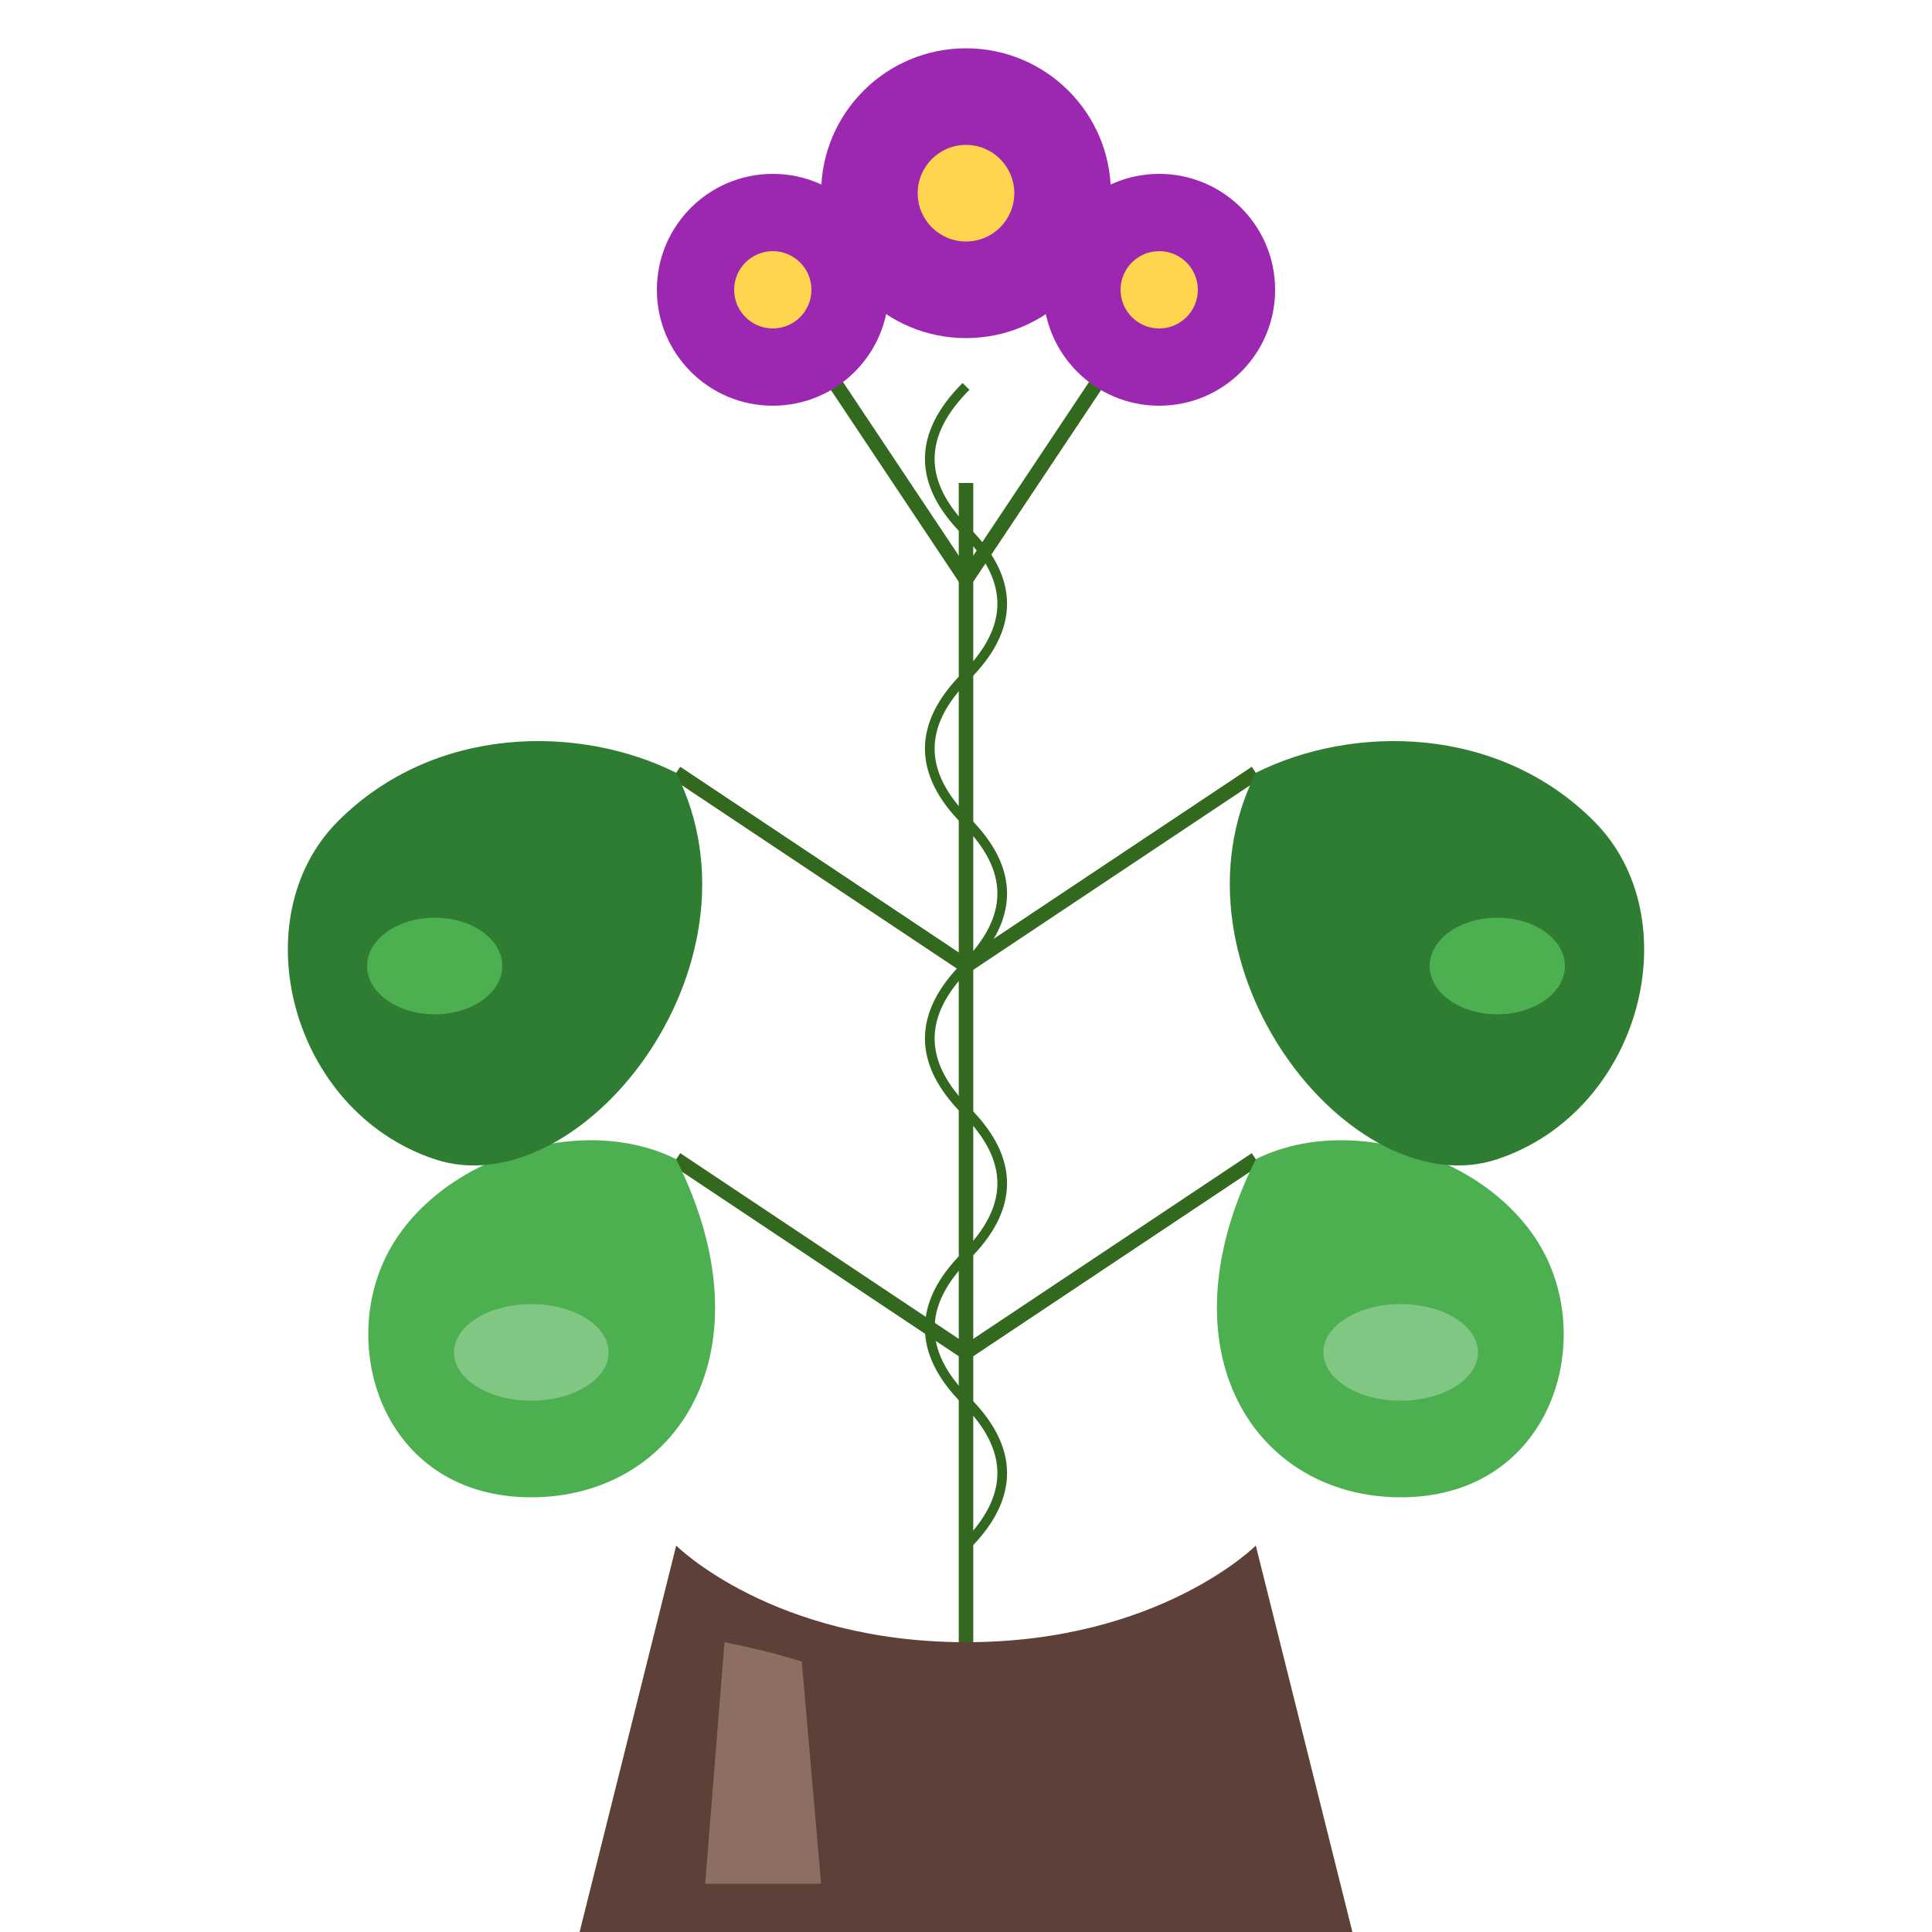 <svg xmlns="http://www.w3.org/2000/svg" viewBox="0 0 200 200" width="200" height="200">
  <style>
    .leaf { fill: #4caf50; }
    .leaf-light { fill: #81c784; }
    .leaf-dark { fill: #2e7d32; }
    .pot { fill: #5d4037; }
    .pot-highlight { fill: #8d6e63; }
    .stem { fill: #33691e; stroke: #33691e; stroke-width: 1.5; }
    .flower-violet { fill: #9c27b0; }
    .flower-center { fill: #ffd54f; }
    .stem-detail { stroke: #33691e; stroke-width: 1; fill: none; }
  </style>
  
  <!-- Pot -->
  <path class="pot" d="M70,160 C70,160 80,170 100,170 C120,170 130,160 130,160 L140,200 L60,200 L70,160 Z" />
  <path class="pot-highlight" d="M75,170 L73,195 L85,195 L83,172 C83,172 80,171 75,170 Z" />
  
  <!-- Main stem -->
  <path class="stem" d="M100,170 L100,50" />
  
  <!-- Branches -->
  <path class="stem" d="M100,140 L70,120" />
  <path class="stem" d="M100,140 L130,120" />
  <path class="stem" d="M100,100 L70,80" />
  <path class="stem" d="M100,100 L130,80" />
  <path class="stem" d="M100,60 L80,30" />
  <path class="stem" d="M100,60 L120,30" />
  
  <!-- Stem details -->
  <path class="stem-detail" d="M100,160 C105,155 105,150 100,145 C95,140 95,135 100,130" />
  <path class="stem-detail" d="M100,130 C105,125 105,120 100,115 C95,110 95,105 100,100" />
  <path class="stem-detail" d="M100,100 C105,95 105,90 100,85 C95,80 95,75 100,70" />
  <path class="stem-detail" d="M100,70 C105,65 105,60 100,55 C95,50 95,45 100,40" />
  
  <!-- Leaves -->
  <path class="leaf" d="M70,120 C60,115 45,120 40,130 C35,140 40,155 55,155 C70,155 80,140 70,120 Z" />
  <ellipse class="leaf-light" cx="55" cy="140" rx="8" ry="5" />
  
  <path class="leaf" d="M130,120 C140,115 155,120 160,130 C165,140 160,155 145,155 C130,155 120,140 130,120 Z" />
  <ellipse class="leaf-light" cx="145" cy="140" rx="8" ry="5" />
  
  <path class="leaf-dark" d="M70,80 C60,75 45,75 35,85 C25,95 30,115 45,120 C60,125 80,100 70,80 Z" />
  <ellipse class="leaf" cx="45" cy="100" rx="7" ry="5" />
  
  <path class="leaf-dark" d="M130,80 C140,75 155,75 165,85 C175,95 170,115 155,120 C140,125 120,100 130,80 Z" />
  <ellipse class="leaf" cx="155" cy="100" rx="7" ry="5" />
  
  <!-- Flowers -->
  <circle class="flower-violet" cx="80" cy="30" r="12" />
  <circle class="flower-center" cx="80" cy="30" r="4" />
  
  <circle class="flower-violet" cx="120" cy="30" r="12" />
  <circle class="flower-center" cx="120" cy="30" r="4" />
  
  <circle class="flower-violet" cx="100" cy="20" r="15" />
  <circle class="flower-center" cx="100" cy="20" r="5" />
</svg>
